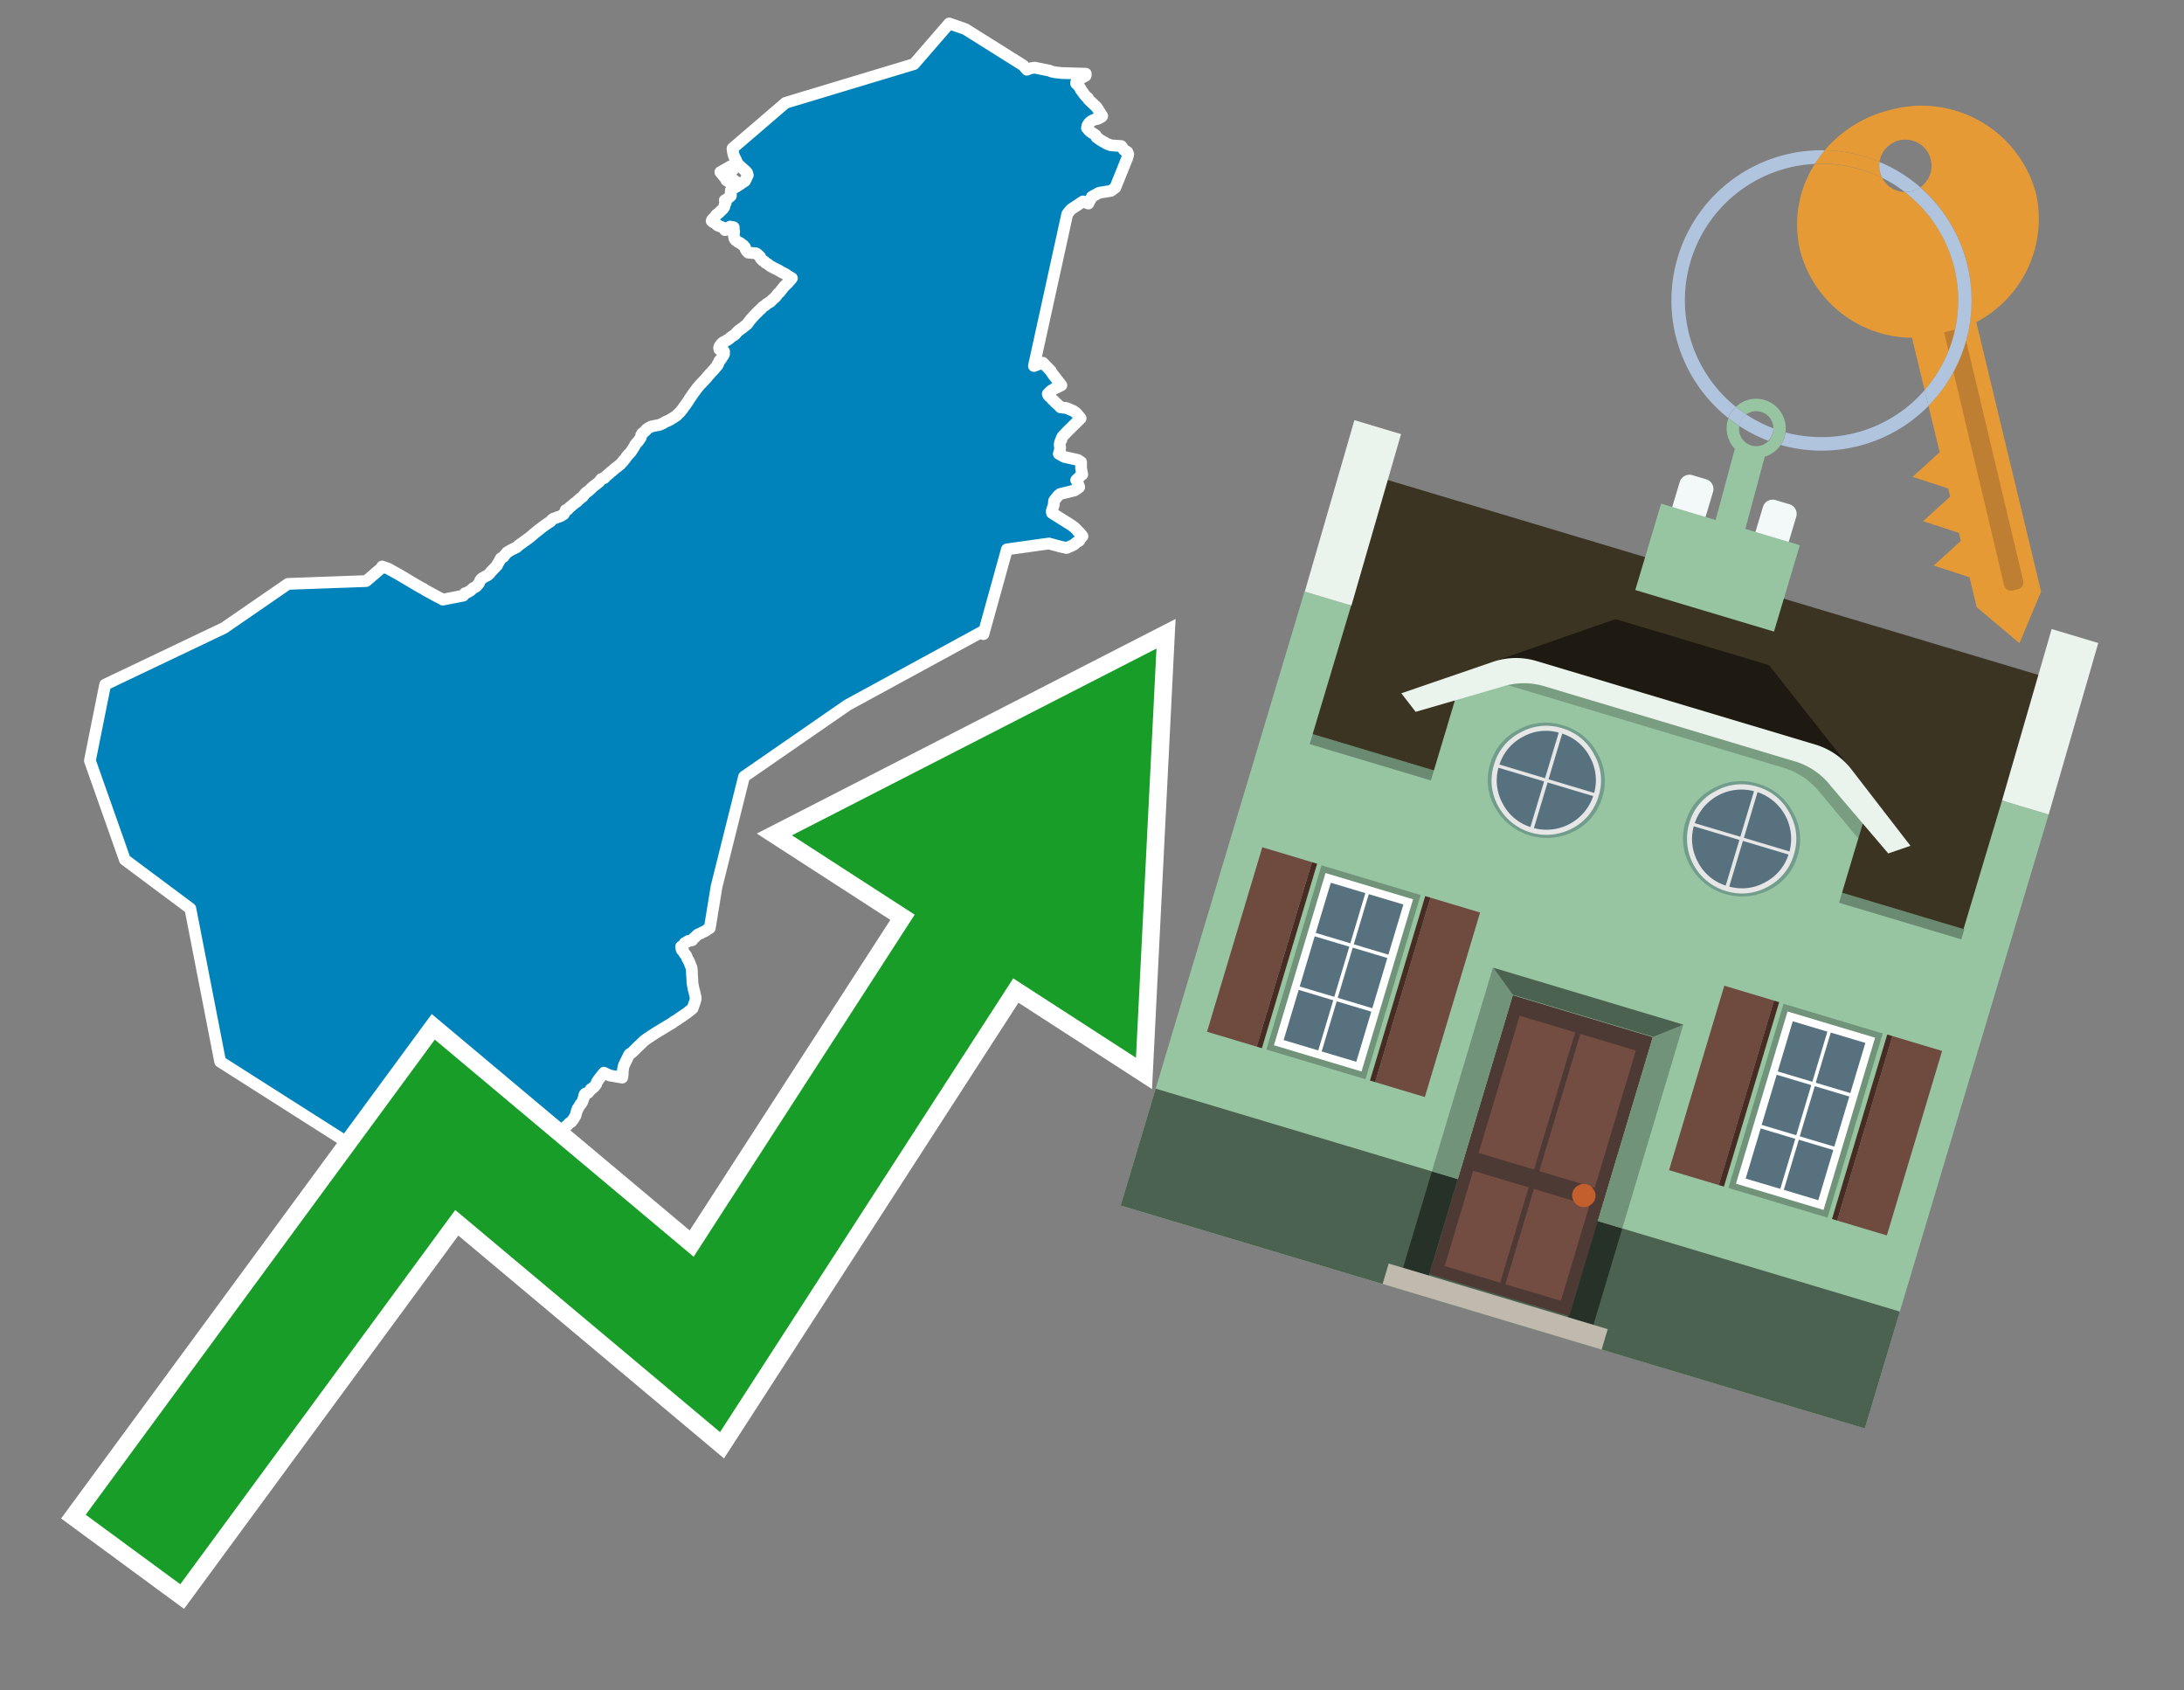 <svg id="Text" xmlns="http://www.w3.org/2000/svg" width="93.05" height="72" viewBox="0 0 93.05 72"><rect x="0" y="0" width="93.05" height="72" fill="#808080" stroke="none"/><polygon points="16.29,24.16 16.28,24.13 16.54,24.22 16.61,24.26 16.99,24.47 17.36,24.69 17.73,24.91 17.92,25.02 18.04,25.08 18.11,25.13 18.64,25.42 18.78,25.49 18.87,25.54 19.74,25.37 19.75,25.34 19.79,25.3 19.81,25.27 19.9,25.24 20.04,25.16 20.16,25.05 20.28,24.99 20.31,24.96 20.41,24.84 20.43,24.79 20.46,24.72 20.51,24.66 20.54,24.63 20.6,24.6 20.68,24.55 20.77,24.51 20.87,24.42 20.91,24.36 20.96,24.31 21.18,24.08 21.19,24.05 21.2,24.02 21.23,23.98 21.26,23.93 21.29,23.87 21.34,23.78 21.4,23.75 21.45,23.72 21.49,23.66 21.52,23.63 21.55,23.59 21.58,23.56 21.6,23.53 21.67,23.49 21.77,23.43 21.89,23.37 22.01,23.31 22.11,23.22 22.57,22.89 22.72,22.76 22.79,22.7 22.98,22.55 23.16,22.41 23.32,22.3 23.41,22.24 23.46,22.21 23.49,22.17 23.51,22.14 23.58,22.09 23.69,22.06 23.74,22.03 23.85,22 23.91,21.97 24.02,21.9 24.07,21.81 24.1,21.73 24.19,21.7 24.22,21.66 24.25,21.63 24.32,21.57 24.37,21.53 24.45,21.46 24.53,21.4 24.59,21.36 24.64,21.3 24.68,21.27 24.72,21.23 24.78,21.19 24.83,21.15 24.89,21.07 24.95,21 25,20.96 25.05,20.93 25.13,20.86 25.21,20.78 25.29,20.71 25.41,20.62 25.51,20.54 25.54,20.51 25.62,20.4 25.75,20.36 25.78,20.32 25.82,20.28 25.94,20.18 25.98,20.15 26,20.12 26.06,20.08 26.13,20.02 26.16,19.99 26.25,19.92 26.29,19.89 26.34,19.85 26.39,19.81 26.43,19.78 26.48,19.72 26.55,19.65 26.56,19.62 26.62,19.56 26.65,19.52 26.67,19.49 26.71,19.43 26.74,19.4 26.77,19.36 26.87,19.26 27.02,19.03 27.07,18.93 27.13,18.86 27.18,18.81 27.3,18.64 27.32,18.56 27.32,18.53 27.34,18.5 27.36,18.46 27.41,18.43 27.45,18.39 27.52,18.33 27.53,18.3 27.61,18.24 27.68,18.2 27.74,18.17 27.92,18.13 28.09,18.1 28.23,18.04 28.28,18.01 28.33,17.98 28.44,17.93 28.51,17.9 28.56,17.87 28.69,17.79 28.84,17.69 28.89,17.63 28.97,17.56 29.04,17.47 29.08,17.42 29.17,17.29 29.2,17.26 29.26,17.17 29.37,17 29.41,16.94 29.57,16.71 29.72,16.51 29.76,16.46 29.84,16.37 29.9,16.31 30.09,16.11 30.11,16.08 30.24,15.93 30.41,15.75 30.45,15.7 30.49,15.65 30.52,15.62 30.57,15.56 30.57,15.52 30.61,15.48 30.63,15.42 30.65,15.37 30.71,15.31 30.79,15.18 30.81,15.15 30.83,15.12 30.85,15.07 30.84,15.04 30.83,15.01 30.85,14.97 30.8,14.94 30.69,14.91 30.65,14.88 30.64,14.84 30.64,14.8 30.67,14.73 30.7,14.69 30.73,14.65 30.76,14.62 30.82,14.57 30.9,14.54 30.94,14.51 31.01,14.47 31.08,14.42 31.12,14.38 31.22,14.31 31.3,14.26 31.35,14.21 31.37,14.18 31.44,14.11 31.5,14.06 31.57,14.01 31.63,13.97 31.69,13.92 31.73,13.89 31.79,13.84 31.83,13.81 31.86,13.77 31.89,13.73 31.91,13.7 31.94,13.66 31.97,13.62 32.06,13.52 32.16,13.41 32.22,13.35 32.37,13.2 32.43,13.15 32.51,13.06 32.6,13.01 32.65,12.96 32.74,12.9 32.83,12.85 32.86,12.81 33.06,12.63 33.12,12.54 33.16,12.5 33.19,12.47 33.23,12.43 33.33,12.3 33.38,12.24 33.42,12.19 33.56,12.06 33.61,12 33.74,11.85 33.64,11.79 33.44,11.66 33.3,11.59 33.13,11.49 33,11.43 32.89,11.37 32.83,11.34 32.78,11.3 32.7,11.24 32.61,11.19 32.57,11.14 32.51,11.11 32.48,11.08 32.44,11.04 32.41,11.01 32.38,10.93 32.34,10.89 32.3,10.86 32.26,10.82 32.21,10.79 31.88,10.76 31.85,10.73 31.81,10.69 31.77,10.62 31.75,10.56 31.74,10.53 31.66,10.44 31.58,10.39 31.54,10.35 31.46,10.32 31.4,10.27 31.35,10.24 31.31,10.19 31.29,10.16 31.28,10.1 31.26,10.02 31.27,9.91 31.28,9.87 31.26,9.77 31.26,9.68 31.11,9.65 30.89,9.8 30.86,9.74 30.85,9.71 30.57,9.6 30.53,9.55 30.48,9.52 30.36,9.45 30.32,9.41 30.34,9.36 30.37,9.33 30.39,9.3 30.43,9.27 30.46,9.23 30.49,9.19 30.51,9.16 30.61,9.08 30.81,8.89 30.86,8.81 30.87,8.72 30.92,8.64 30.91,8.61 30.88,8.53 30.95,8.5 30.98,8.47 31.06,8.41 31.14,8.34 31.14,8.3 31.14,8.26 31.13,8.18 31.14,8.1 31.17,8.07 31.23,8.03 31.36,7.96 31.44,7.91 31.22,7.74 31.12,7.79 30.95,7.68 30.96,7.64 30.86,7.54 30.69,7.33 30.8,7.27 31.13,7.08 31.21,7.21 31.22,7.24 31,7.39 30.95,7.42 31.03,7.49 31.14,7.58 31.52,7.86 31.57,7.82 31.74,7.71 31.86,7.46 31.83,7.36 31.78,7.3 31.59,7.13 31.5,7.05 31.44,6.99 31.42,6.95 31.4,6.91 31.37,6.86 31.36,6.82 31.33,6.76 31.29,6.69 31.26,6.62 31.22,6.44 31.21,6.35 31.21,6.32 33.47,4.38 38.94,2.73 40.44,1 41.13,1.24 43.6,2.79 43.75,2.97 43.9,2.91 44.08,2.88 44.72,3.01 44.81,3.05 44.96,3.08 45.22,3.11 46.26,3.14 46.25,3.17 46.26,3.2 46.25,3.23 46.19,3.26 46.13,3.29 46.09,3.32 46.03,3.35 45.95,3.38 45.94,3.41 45.92,3.44 45.88,3.48 45.85,3.51 45.85,3.56 45.88,3.59 45.94,3.64 45.96,3.67 45.98,3.7 46.02,3.75 46.04,3.78 46.04,3.81 46.14,3.94 46.16,3.97 46.18,4 46.22,4.05 46.27,4.11 46.3,4.14 46.35,4.17 46.37,4.23 46.41,4.27 46.44,4.3 46.58,4.43 46.64,4.49 46.71,4.55 46.73,4.58 46.75,4.61 46.79,4.67 46.83,4.74 46.86,4.78 46.92,4.88 46.94,4.91 46.96,4.94 46.94,4.97 46.89,5 46.83,5.03 46.78,5.06 46.63,5.09 46.57,5.12 46.51,5.15 46.43,5.21 46.4,5.24 46.38,5.27 46.36,5.3 46.34,5.33 46.33,5.36 46.31,5.45 46.4,5.56 46.47,5.62 46.53,5.66 46.58,5.69 46.65,5.74 46.69,5.77 46.71,5.81 46.72,5.85 46.78,5.89 46.82,5.92 46.86,5.95 46.91,5.98 47.01,6.04 47.07,6.07 47.13,6.11 47.2,6.14 47.33,6.19 47.77,6.22 47.8,6.26 47.89,6.39 48.03,6.47 48.04,6.5 48.05,6.53 48.07,6.57 48.03,6.72 47.52,7.99 47.33,8.13 46.83,8.21 46.52,8.38 46.37,8.67 46.14,8.58 45.63,8.92 45.58,8.98 45.53,9.04 45.47,9.12 44.05,15.59 44.43,15.45 44.77,15.8 44.78,15.83 44.8,15.86 44.83,15.9 44.87,15.96 45.22,16.41 44.96,16.54 44.88,16.58 44.77,16.65 44.74,16.68 44.64,16.78 44.65,16.81 44.69,16.87 44.73,16.9 44.8,16.97 44.86,17.04 44.9,17.07 44.93,17.1 44.95,17.13 45.03,17.2 45.16,17.32 45.18,17.35 45.44,17.38 45.72,17.5 45.77,17.53 45.86,17.6 45.97,17.73 46.04,17.82 45.49,18.36 45.27,18.59 45.23,18.67 45.22,18.7 45.22,18.74 45.19,18.77 45.15,18.89 45.15,18.97 45.17,19.06 45.16,19.11 45.16,19.15 45.16,19.18 45.15,19.21 45.12,19.3 45.11,19.33 45.34,19.46 45.92,19.59 46.06,19.68 46.06,19.95 46.11,20.21 46.07,20.24 45.85,20.45 45.87,20.48 45.91,20.57 45.95,20.66 45.98,20.75 45.9,20.81 45.78,20.89 45.17,21.04 45.08,21.11 44.91,21.33 44.9,21.43 44.9,21.49 44.81,21.77 44.82,21.85 45.63,22.36 45.74,22.44 45.78,22.47 45.82,22.51 45.91,22.6 45.92,22.63 45.97,22.66 46.03,22.73 46.1,22.81 46.12,22.84 46.04,22.93 46.01,22.96 46,22.99 45.99,23.02 45.96,23.05 45.9,23.08 45.84,23.12 45.77,23.19 45.65,23.25 45.44,23.34 45.17,23.28 44.69,23.15 42.9,23.4 41.9,27.01 41.82,26.92 36.11,30.03 31.7,33.08 30.53,37.76 30.24,39.53 30.11,39.61 30.04,39.66 29.93,39.71 29.84,39.76 29.76,39.79 29.71,39.82 29.67,39.86 29.62,39.91 29.56,39.96 29.53,39.99 29.51,40.02 29.49,40.05 29.32,40.08 29.28,40.11 29.23,40.14 29.17,40.17 29.12,40.25 29.1,40.28 29.02,40.32 29.03,40.38 29.04,40.44 29.07,40.49 29.12,40.54 29.14,40.57 29.17,40.63 29.22,40.68 29.24,40.71 29.28,40.82 29.33,40.91 29.35,40.94 29.38,41.01 29.42,41.12 29.46,41.21 29.47,41.27 29.47,41.3 29.48,41.37 29.48,41.47 29.5,41.76 29.5,41.81 29.5,41.85 29.51,41.91 29.52,41.97 29.56,42.17 29.58,42.22 29.59,42.27 29.6,42.32 29.63,42.45 29.64,42.49 29.64,42.55 29.61,42.66 29.58,42.75 29.56,42.8 29.51,42.95 29.44,43.01 29.3,43.12 29.26,43.15 29.1,43.26 28.91,43.39 28.84,43.44 28.69,43.53 28.66,43.56 28.26,43.8 28.18,43.85 28.03,43.94 27.96,43.98 27.58,44.23 27.44,44.33 27.26,44.51 27.22,44.54 27.03,44.73 26.96,44.8 26.9,44.85 26.82,44.9 26.79,44.95 26.77,44.99 26.74,45.05 26.58,45.38 26.56,45.46 26.55,45.51 26.53,45.66 26.53,45.72 26.53,45.77 26.52,45.84 26.51,45.9 25.98,45.81 25.73,45.69 25.5,45.98 25.42,46.11 25.41,46.16 25.39,46.2 25.36,46.23 25.32,46.29 25.27,46.32 25.24,46.36 25.17,46.39 25.16,46.42 25.05,46.55 24.94,46.58 24.91,46.61 24.89,46.66 24.89,46.69 24.88,46.74 24.86,46.78 24.81,46.93 24.79,46.96 24.77,47 24.73,47.03 24.72,47.06 24.68,47.11 24.66,47.15 24.64,47.19 24.61,47.22 24.6,47.27 24.58,47.3 24.57,47.33 24.55,47.41 24.53,47.48 24.52,47.52 24.49,47.57 24.43,47.67 24.38,47.73 24.34,47.79 24.25,47.84 24.21,47.89 24.18,47.92 24.08,48 24.04,48.06 24.01,48.11 23.96,48.18 23.95,48.21 23.88,48.29 23.86,48.32 23.84,48.35 23.83,48.39 23.8,48.42 23.78,48.45 23.76,48.49 23.71,48.54 23.62,48.7 23.59,48.76 23.53,48.81 23.5,48.84 23.48,48.87 23.47,48.93 23.4,48.97 23.41,49 23.45,49.07 23.42,49.1 23.39,49.14 23.37,49.17 23.35,49.21 23.34,49.24 23.32,49.29 23.3,49.33 23.27,49.37 23.22,49.43 23.2,49.48 23.17,49.52 23.13,49.58 23.13,49.73 23.14,49.78 23.15,49.84 23.16,49.88 23.22,49.94 23.28,50.02 23.44,50.05 23.58,50.08 23.65,50.11 23.83,50.14 23.89,50.18 23.93,50.22 23.97,50.27 24.04,50.33 24.12,50.41 24.17,50.47 24.25,50.58 24.28,50.61 24.31,50.66 24.3,50.75 24.33,50.85 18.47,51 9.38,45.22 8.11,38.7 5.32,36.62 3.83,32.4 4.48,29.16 9.54,26.75 12.27,24.87 15.6,24.75 " fill="#0083ba" stroke="#fff" stroke-linejoin="round" stroke-width="0.5"/><polygon points="49.272 27.624 33.741 35.58 38.97 38.959 29.553 53.529 18.525 44.281 3.652 64.518 7.681 67.479 19.396 51.538 30.678 60.999 43.169 41.673 48.398 45.053 49.272 27.624" fill="none" stroke="#fff" stroke-miterlimit="10" stroke-width="1.5"/><polygon points="49.272 27.624 33.741 35.58 38.97 38.959 29.553 53.529 18.525 44.281 3.652 64.518 7.681 67.479 19.396 51.538 30.678 60.999 43.169 41.673 48.398 45.053 49.272 27.624" fill="#179d28"/><path d="M80.19,7.577a1.16,1.16,0,0,1-.094-.251,1.114,1.114,0,0,1-.018-.429A6.367,6.367,0,0,0,77.743,6.4a5.269,5.269,0,0,0-.423.577c.1,0,.192-.007.288-.007A5.794,5.794,0,0,1,80.19,7.577Z" fill="#e69a35"/><path d="M77.608,6.4A6.394,6.394,0,0,0,73.64,17.81a1.26,1.26,0,0,1,.317-.48A5.821,5.821,0,0,1,77.32,6.981a5.269,5.269,0,0,1,.423-.577Z" fill="#b0c4de"/><path d="M84.2,13.72a4.962,4.962,0,0,0,2.545-5.48,5.047,5.047,0,0,0-6.179-3.566A5.322,5.322,0,0,0,77.743,6.4a6.367,6.367,0,0,1,2.335.493,1.114,1.114,0,1,1,1.736,1.084,6.392,6.392,0,0,1,.347,9.3l.479,1.985-.438.4-.716.648.92.3.6.2.082.341-.438.4-.716.648.92.3.605.2.082.341-.438.4-.716.649.92.3.605.2.307,1.274,1.821,1.534.921-2.2Z" fill="#e69a35"/><path d="M81.154,8.179a1.115,1.115,0,0,1-.964-.6,5.794,5.794,0,0,0-2.582-.6c-.1,0-.192,0-.288.007a4.783,4.783,0,0,0-.625,3.685,4.962,4.962,0,0,0,4.765,3.715L82,16.617a5.82,5.82,0,0,0-.846-8.438Z" fill="#e69a35"/><path d="M74.1,18.142a6.386,6.386,0,0,0,1.232.63.73.73,0,0,0,.224-.527h0a5.783,5.783,0,0,1-1.159-.593A.733.733,0,0,0,74.1,18.142Z" fill="#b0c4de"/><path d="M74.4,17.652q-.228-.152-.44-.322a1.26,1.26,0,0,0-.317.48c.148.117.3.228.46.332A.733.733,0,0,1,74.4,17.652Z" fill="#b0c4de"/><path d="M74.824,16.984a1.257,1.257,0,0,0-.867.346c.141.114.288.222.44.322a.731.731,0,0,1,1.159.593h0a.732.732,0,1,1-1.463,0,.7.7,0,0,1,.007-.1c-.158-.1-.312-.215-.46-.332a1.258,1.258,0,0,0,.273,1.3l-.979,3.635,1.275.341.98-3.639a1.266,1.266,0,0,0,.681-.5,1.249,1.249,0,0,0,.2-.538,1.328,1.328,0,0,0,.012-.168A1.262,1.262,0,0,0,74.824,16.984Z" fill="#97c4a1"/><path d="M85.974,25.1l-.226.053a.3.3,0,0,1-.362-.223l-2.56-10.777.81-.193L86.2,24.736A.3.3,0,0,1,85.974,25.1Z" fill="#bf7f32"/><path d="M80.1,7.326a1.16,1.16,0,0,0,.094.251,5.833,5.833,0,0,1,.964.6,1.137,1.137,0,0,0,.287-.031,1.108,1.108,0,0,0,.373-.167A6.371,6.371,0,0,0,80.078,6.9,1.114,1.114,0,0,0,80.1,7.326Z" fill="#b0c4de"/><path d="M77.608,18.618a5.836,5.836,0,0,1-1.534-.2,1.24,1.24,0,0,1-.2.537,6.4,6.4,0,0,0,6.291-1.666L82,16.617A5.807,5.807,0,0,1,77.608,18.618Z" fill="#b0c4de"/><path d="M81.814,7.981a1.108,1.108,0,0,1-.373.167,1.137,1.137,0,0,1-.287.031A5.82,5.82,0,0,1,82,16.617l.161.667a6.392,6.392,0,0,0-.347-9.3Z" fill="#b0c4de"/><polygon points="83.79 39.753 55.78 31.364 58.988 20.404 86.964 28.783 83.79 39.753 83.79 39.753" fill="#3c3422" fill-rule="evenodd"/><polygon points="81.705 53.32 87.284 34.692 85.297 34.097 83.656 39.575 55.926 31.269 57.567 25.791 55.579 25.196 47.746 51.348 79.451 60.844 81.705 53.32" fill="#97c4a1" fill-rule="evenodd"/><rect x="69.522" y="21.148" width="0.444" height="28.983" transform="translate(15.592 92.226) rotate(-73.326)" opacity="0.3"/><polygon points="87.284 34.692 85.297 34.097 87.411 26.793 89.398 27.388 87.284 34.692 87.284 34.692" fill="#eaf3ec" fill-rule="evenodd"/><polygon points="57.578 25.794 55.591 25.199 57.705 17.896 59.692 18.491 57.578 25.794 57.578 25.794" fill="#eaf3ec" fill-rule="evenodd"/><polygon points="79.451 60.844 80.943 55.865 49.238 46.369 47.747 51.348 79.451 60.844 79.451 60.844" fill="#4c6251" fill-rule="evenodd"/><path d="M71.566,20.528l-.522,1.743,1.418.425.523-1.744a.432.432,0,0,0-.289-.536l-.593-.177A.431.431,0,0,0,71.566,20.528Z" fill="#f3f9f8" fill-rule="evenodd"/><path d="M75.111,21.589l-.522,1.743,1.418.425.522-1.743a.43.43,0,0,0-.289-.536l-.593-.178A.43.43,0,0,0,75.111,21.589Z" fill="#f3f9f8" fill-rule="evenodd"/><polygon points="75.368 28.329 68.829 26.37 63.807 28.121 78.733 32.591 75.368 28.329" fill="#1e1a11"/><polygon points="78.248 32.422 64.442 28.287 62.236 28.998 60.064 36.247 77.453 41.455 79.651 34.116 78.248 32.422" fill="#97c4a1"/><path d="M77.74,32.516S65.088,28.725,65,28.7l-.938.43,11.892,3.562a3.175,3.175,0,0,1,1.532,1l1.685,2.02.327-1.09Z" fill-rule="evenodd" opacity="0.2"/><path d="M77.35,31.716,65.458,28.154a3.041,3.041,0,0,0-1.854.037l-3.9,1.339.611.79,3.626-1.054a3.045,3.045,0,0,1,1.855-.037l10.673,3.2A3.028,3.028,0,0,1,78,33.477l2.45,2.874.945-.325-2.518-3.26A3.036,3.036,0,0,0,77.35,31.716Z" fill="#eaf3ec"/><polygon points="76.683 23.223 70.773 21.453 69.671 25.132 75.581 26.902 76.683 23.223 76.683 23.223" fill="#97c4a1" fill-rule="evenodd"/><g id="Symbol_9_0_Layer2_0_MEMBER_8_MEMBER_21_MEMBER_0_FILL" data-name="Symbol 9 0 Layer2 0 MEMBER 8 MEMBER 21 MEMBER 0 FILL"><path d="M66.584,30.892a2.39,2.39,0,0,0-1.891.189,2.317,2.317,0,0,0-1.2,1.448A2.345,2.345,0,0,0,63.7,34.4a2.528,2.528,0,0,0,3.367,1.008,2.339,2.339,0,0,0,1.2-1.447,2.313,2.313,0,0,0-.208-1.87A2.394,2.394,0,0,0,66.584,30.892Z" fill="#729d8c"/></g><g id="Symbol_9_0_Layer2_0_MEMBER_8_MEMBER_21_MEMBER_1_FILL" data-name="Symbol 9 0 Layer2 0 MEMBER 8 MEMBER 21 MEMBER 1 FILL"><path d="M66.547,31.016a2.241,2.241,0,0,0-1.769.185,2.213,2.213,0,0,0-1.127,1.376,2.239,2.239,0,0,0,.185,1.768,2.341,2.341,0,0,0,3.145.942,2.234,2.234,0,0,0,1.126-1.376,2.207,2.207,0,0,0-.185-1.768A2.237,2.237,0,0,0,66.547,31.016Z" fill="#e6e6e6"/></g><g id="Symbol_9_0_Layer2_0_MEMBER_8_MEMBER_21_MEMBER_2_MEMBER_0_FILL" data-name="Symbol 9 0 Layer2 0 MEMBER 8 MEMBER 21 MEMBER 2 MEMBER 0 FILL"><path d="M65.787,33.284,63.843,32.7a2.036,2.036,0,0,0,.186,1.539,2.015,2.015,0,0,0,1.175.986Z" fill="#58717f"/></g><g id="Symbol_9_0_Layer2_0_MEMBER_8_MEMBER_21_MEMBER_2_MEMBER_1_FILL" data-name="Symbol 9 0 Layer2 0 MEMBER 8 MEMBER 21 MEMBER 2 MEMBER 1 FILL"><path d="M65.827,33.148l.582-1.944a2.01,2.01,0,0,0-1.523.178,2.037,2.037,0,0,0-1,1.183Z" fill="#58717f"/></g><g id="Symbol_9_0_Layer2_0_MEMBER_8_MEMBER_21_MEMBER_2_MEMBER_2_FILL" data-name="Symbol 9 0 Layer2 0 MEMBER 8 MEMBER 21 MEMBER 2 MEMBER 2 FILL"><path d="M67.878,33.91l-1.943-.582-.582,1.944a2.1,2.1,0,0,0,2.525-1.362Z" fill="#58717f"/></g><g id="Symbol_9_0_Layer2_0_MEMBER_8_MEMBER_21_MEMBER_2_MEMBER_3_FILL" data-name="Symbol 9 0 Layer2 0 MEMBER 8 MEMBER 21 MEMBER 2 MEMBER 3 FILL"><path d="M66.558,31.249l-.582,1.943,1.943.582a2.031,2.031,0,0,0-.186-1.539A2.009,2.009,0,0,0,66.558,31.249Z" fill="#58717f"/></g><g id="Symbol_9_0_Layer2_0_MEMBER_8_MEMBER_21_MEMBER_0_FILL-2" data-name="Symbol 9 0 Layer2 0 MEMBER 8 MEMBER 21 MEMBER 0 FILL"><path d="M74.9,33.384a2.4,2.4,0,0,0-1.891.189,2.316,2.316,0,0,0-1.2,1.448,2.341,2.341,0,0,0,.209,1.87A2.527,2.527,0,0,0,75.387,37.9a2.345,2.345,0,0,0,1.2-1.447,2.314,2.314,0,0,0-.209-1.87A2.389,2.389,0,0,0,74.9,33.384Z" fill="#729d8c"/></g><g id="Symbol_9_0_Layer2_0_MEMBER_8_MEMBER_21_MEMBER_1_FILL-2" data-name="Symbol 9 0 Layer2 0 MEMBER 8 MEMBER 21 MEMBER 1 FILL"><path d="M74.867,33.508a2.239,2.239,0,0,0-1.768.185,2.21,2.21,0,0,0-1.127,1.376,2.316,2.316,0,0,0,1.564,2.883,2.261,2.261,0,0,0,1.765-.173A2.237,2.237,0,0,0,76.428,36.4a2.209,2.209,0,0,0-.185-1.769A2.239,2.239,0,0,0,74.867,33.508Z" fill="#e6e6e6"/></g><g id="Symbol_9_0_Layer2_0_MEMBER_8_MEMBER_21_MEMBER_2_MEMBER_0_FILL-2" data-name="Symbol 9 0 Layer2 0 MEMBER 8 MEMBER 21 MEMBER 2 MEMBER 0 FILL"><path d="M74.107,35.776l-1.943-.582a2.031,2.031,0,0,0,.186,1.539,2.009,2.009,0,0,0,1.175.986Z" fill="#58717f"/></g><g id="Symbol_9_0_Layer2_0_MEMBER_8_MEMBER_21_MEMBER_2_MEMBER_1_FILL-2" data-name="Symbol 9 0 Layer2 0 MEMBER 8 MEMBER 21 MEMBER 2 MEMBER 1 FILL"><path d="M74.148,35.64,74.73,33.7a2.1,2.1,0,0,0-2.525,1.362Z" fill="#58717f"/></g><g id="Symbol_9_0_Layer2_0_MEMBER_8_MEMBER_21_MEMBER_2_MEMBER_2_FILL-2" data-name="Symbol 9 0 Layer2 0 MEMBER 8 MEMBER 21 MEMBER 2 MEMBER 2 FILL"><path d="M76.2,36.4l-1.943-.582-.582,1.944a2.015,2.015,0,0,0,1.523-.178A2.036,2.036,0,0,0,76.2,36.4Z" fill="#58717f"/></g><g id="Symbol_9_0_Layer2_0_MEMBER_8_MEMBER_21_MEMBER_2_MEMBER_3_FILL-2" data-name="Symbol 9 0 Layer2 0 MEMBER 8 MEMBER 21 MEMBER 2 MEMBER 3 FILL"><path d="M74.879,33.741,74.3,35.684l1.943.582a2.1,2.1,0,0,0-1.361-2.525Z" fill="#58717f"/></g><polygon points="51.426 43.946 53.542 44.58 55.896 36.723 53.78 36.089 51.426 43.946 51.426 43.946" fill="#6e4a3f" fill-rule="evenodd"/><polygon points="53.542 44.58 53.764 44.647 56.117 36.789 55.896 36.723 53.542 44.58 53.542 44.58" fill="#482b22" fill-rule="evenodd"/><polygon points="60.706 46.726 58.59 46.092 60.943 38.235 63.059 38.868 60.706 46.726 60.706 46.726" fill="#6e4a3f" fill-rule="evenodd"/><polygon points="58.59 46.092 58.368 46.026 60.722 38.168 60.943 38.235 58.59 46.092 58.59 46.092" fill="#482b22" fill-rule="evenodd"/><rect x="53.146" y="39.209" width="8.19" height="4.408" transform="translate(1.145 84.365) rotate(-73.326)" fill="#719379"/><polygon points="60.205 38.304 56.474 37.187 54.277 44.522 58.008 45.639 60.205 38.304 60.205 38.304" fill="#fff" fill-rule="evenodd"/><path d="M59.792,38.527l-.64,2.136-1.474-.442.639-2.135,1.475.441Zm-1.621-.485-.64,2.136-1.474-.442L56.7,37.6l1.474.442Zm-2.158,1.84,1.475.441-.64,2.136-1.474-.441.639-2.136Zm-.683,2.282,1.474.441-.639,2.136L54.69,44.3l.64-2.135Zm.981,2.621.639-2.136,1.475.442-.64,2.135-1.474-.441Zm2.158-1.84L56.994,42.5l.64-2.136,1.474.442-.639,2.136Z" fill="#58717f" fill-rule="evenodd"/><polygon points="80.39 52.621 78.274 51.988 80.628 44.13 82.743 44.764 80.39 52.621 80.39 52.621" fill="#6e4a3f" fill-rule="evenodd"/><polygon points="78.274 51.988 78.053 51.921 80.406 44.064 80.628 44.13 78.274 51.988 78.274 51.988" fill="#482b22" fill-rule="evenodd"/><polygon points="71.111 49.842 73.227 50.476 75.58 42.619 73.464 41.985 71.111 49.842 71.111 49.842" fill="#6e4a3f" fill-rule="evenodd"/><polygon points="73.227 50.476 73.448 50.542 75.802 42.685 75.58 42.619 73.227 50.476 73.227 50.476" fill="#482b22" fill-rule="evenodd"/><rect x="72.83" y="45.105" width="8.19" height="4.408" transform="translate(9.534 107.426) rotate(-73.326)" fill="#719379"/><polygon points="76.159 43.083 79.889 44.2 77.692 51.535 73.962 50.418 76.159 43.083 76.159 43.083" fill="#fff" fill-rule="evenodd"/><path d="M76.381,43.5l1.475.442-.64,2.135-1.475-.441.64-2.136ZM78,43.981l1.474.442-.64,2.136-1.474-.442L78,43.981Zm.791,2.724-.64,2.135L76.679,48.4l.64-2.136,1.474.442Zm-.684,2.282-.639,2.135L76,50.68l.64-2.135,1.474.442Zm-2.26,1.65L74.375,50.2l.639-2.135,1.475.441-.64,2.136Zm-.791-2.724.64-2.135,1.474.441-.639,2.136-1.475-.442Z" fill="#58717f" fill-rule="evenodd"/><polygon points="67.888 56.431 69.118 52.323 68.019 51.994 66.789 56.102 67.888 56.431 67.888 56.431" fill="#263128" fill-rule="evenodd"/><polygon points="60.877 54.331 62.108 50.223 61.007 49.894 59.776 54.002 60.877 54.331 60.877 54.331" fill="#263128" fill-rule="evenodd"/><g id="Symbol_9_0_Layer2_0_MEMBER_8_MEMBER_12_MEMBER_0_FILL" data-name="Symbol 9 0 Layer2 0 MEMBER 8 MEMBER 12 MEMBER 0 FILL"><path d="M70.418,44.178l-5.965-1.786L60.9,54.27l5.964,1.786Z" fill="#4e3a34"/></g><g id="Symbol_9_0_Layer2_0_MEMBER_8_MEMBER_12_MEMBER_1_MEMBER_0_FILL" data-name="Symbol 9 0 Layer2 0 MEMBER 8 MEMBER 12 MEMBER 1 MEMBER 0 FILL"><path d="M65.358,49.815l1.75-5.843-2.363-.708L63,49.107Z" fill="#744d42"/></g><g id="Symbol_9_0_Layer2_0_MEMBER_8_MEMBER_12_MEMBER_1_MEMBER_1_FILL" data-name="Symbol 9 0 Layer2 0 MEMBER 8 MEMBER 12 MEMBER 1 MEMBER 1 FILL"><path d="M67.331,44.039l-1.75,5.842,2.364.708,1.75-5.842Z" fill="#744d42"/></g><g id="Symbol_9_0_Layer2_0_MEMBER_8_MEMBER_12_MEMBER_2_MEMBER_0_FILL" data-name="Symbol 9 0 Layer2 0 MEMBER 8 MEMBER 12 MEMBER 2 MEMBER 0 FILL"><path d="M63.915,54.633l1.215-4.058-2.363-.707-1.215,4.057Z" fill="#744d42"/></g><g id="Symbol_9_0_Layer2_0_MEMBER_8_MEMBER_12_MEMBER_2_MEMBER_1_FILL" data-name="Symbol 9 0 Layer2 0 MEMBER 8 MEMBER 12 MEMBER 2 MEMBER 1 FILL"><path d="M66.5,55.407l1.215-4.057-2.363-.708L64.138,54.7Z" fill="#744d42"/></g><g id="Symbol_9_0_Layer2_0_MEMBER_8_MEMBER_13_FILL" data-name="Symbol 9 0 Layer2 0 MEMBER 8 MEMBER 13 FILL"><path d="M67.959,51.058a.439.439,0,0,0-.045-.367.487.487,0,0,0-.669-.2.445.445,0,0,0-.239.282.457.457,0,0,0,.041.378.481.481,0,0,0,.293.242.459.459,0,0,0,.377-.042A.453.453,0,0,0,67.959,51.058Z" fill="#c35e2d"/></g><g id="Symbol_9_0_Layer2_0_MEMBER_8_MEMBER_14_FILL" data-name="Symbol 9 0 Layer2 0 MEMBER 8 MEMBER 14 FILL"><path d="M64.557,42.047l-.951-.833-2.6,8.68,1.1.329Z" fill="#719379"/></g><g id="Symbol_9_0_Layer2_0_MEMBER_8_MEMBER_15_FILL" data-name="Symbol 9 0 Layer2 0 MEMBER 8 MEMBER 15 FILL"><path d="M71.718,43.643l-1.2.19L68.072,52.01l1.046.313Z" fill="#719379"/></g><g id="Symbol_9_0_Layer2_0_MEMBER_8_MEMBER_16_FILL" data-name="Symbol 9 0 Layer2 0 MEMBER 8 MEMBER 16 FILL"><path d="M63.627,41.22l.836,1.156,5.961,1.786,1.294-.519Z" fill="#4c6251"/></g><polygon points="58.905 54.69 59.166 53.819 68.498 56.614 68.237 57.485 58.905 54.69 58.905 54.69" fill="#c0b9ad" fill-rule="evenodd"/></svg>